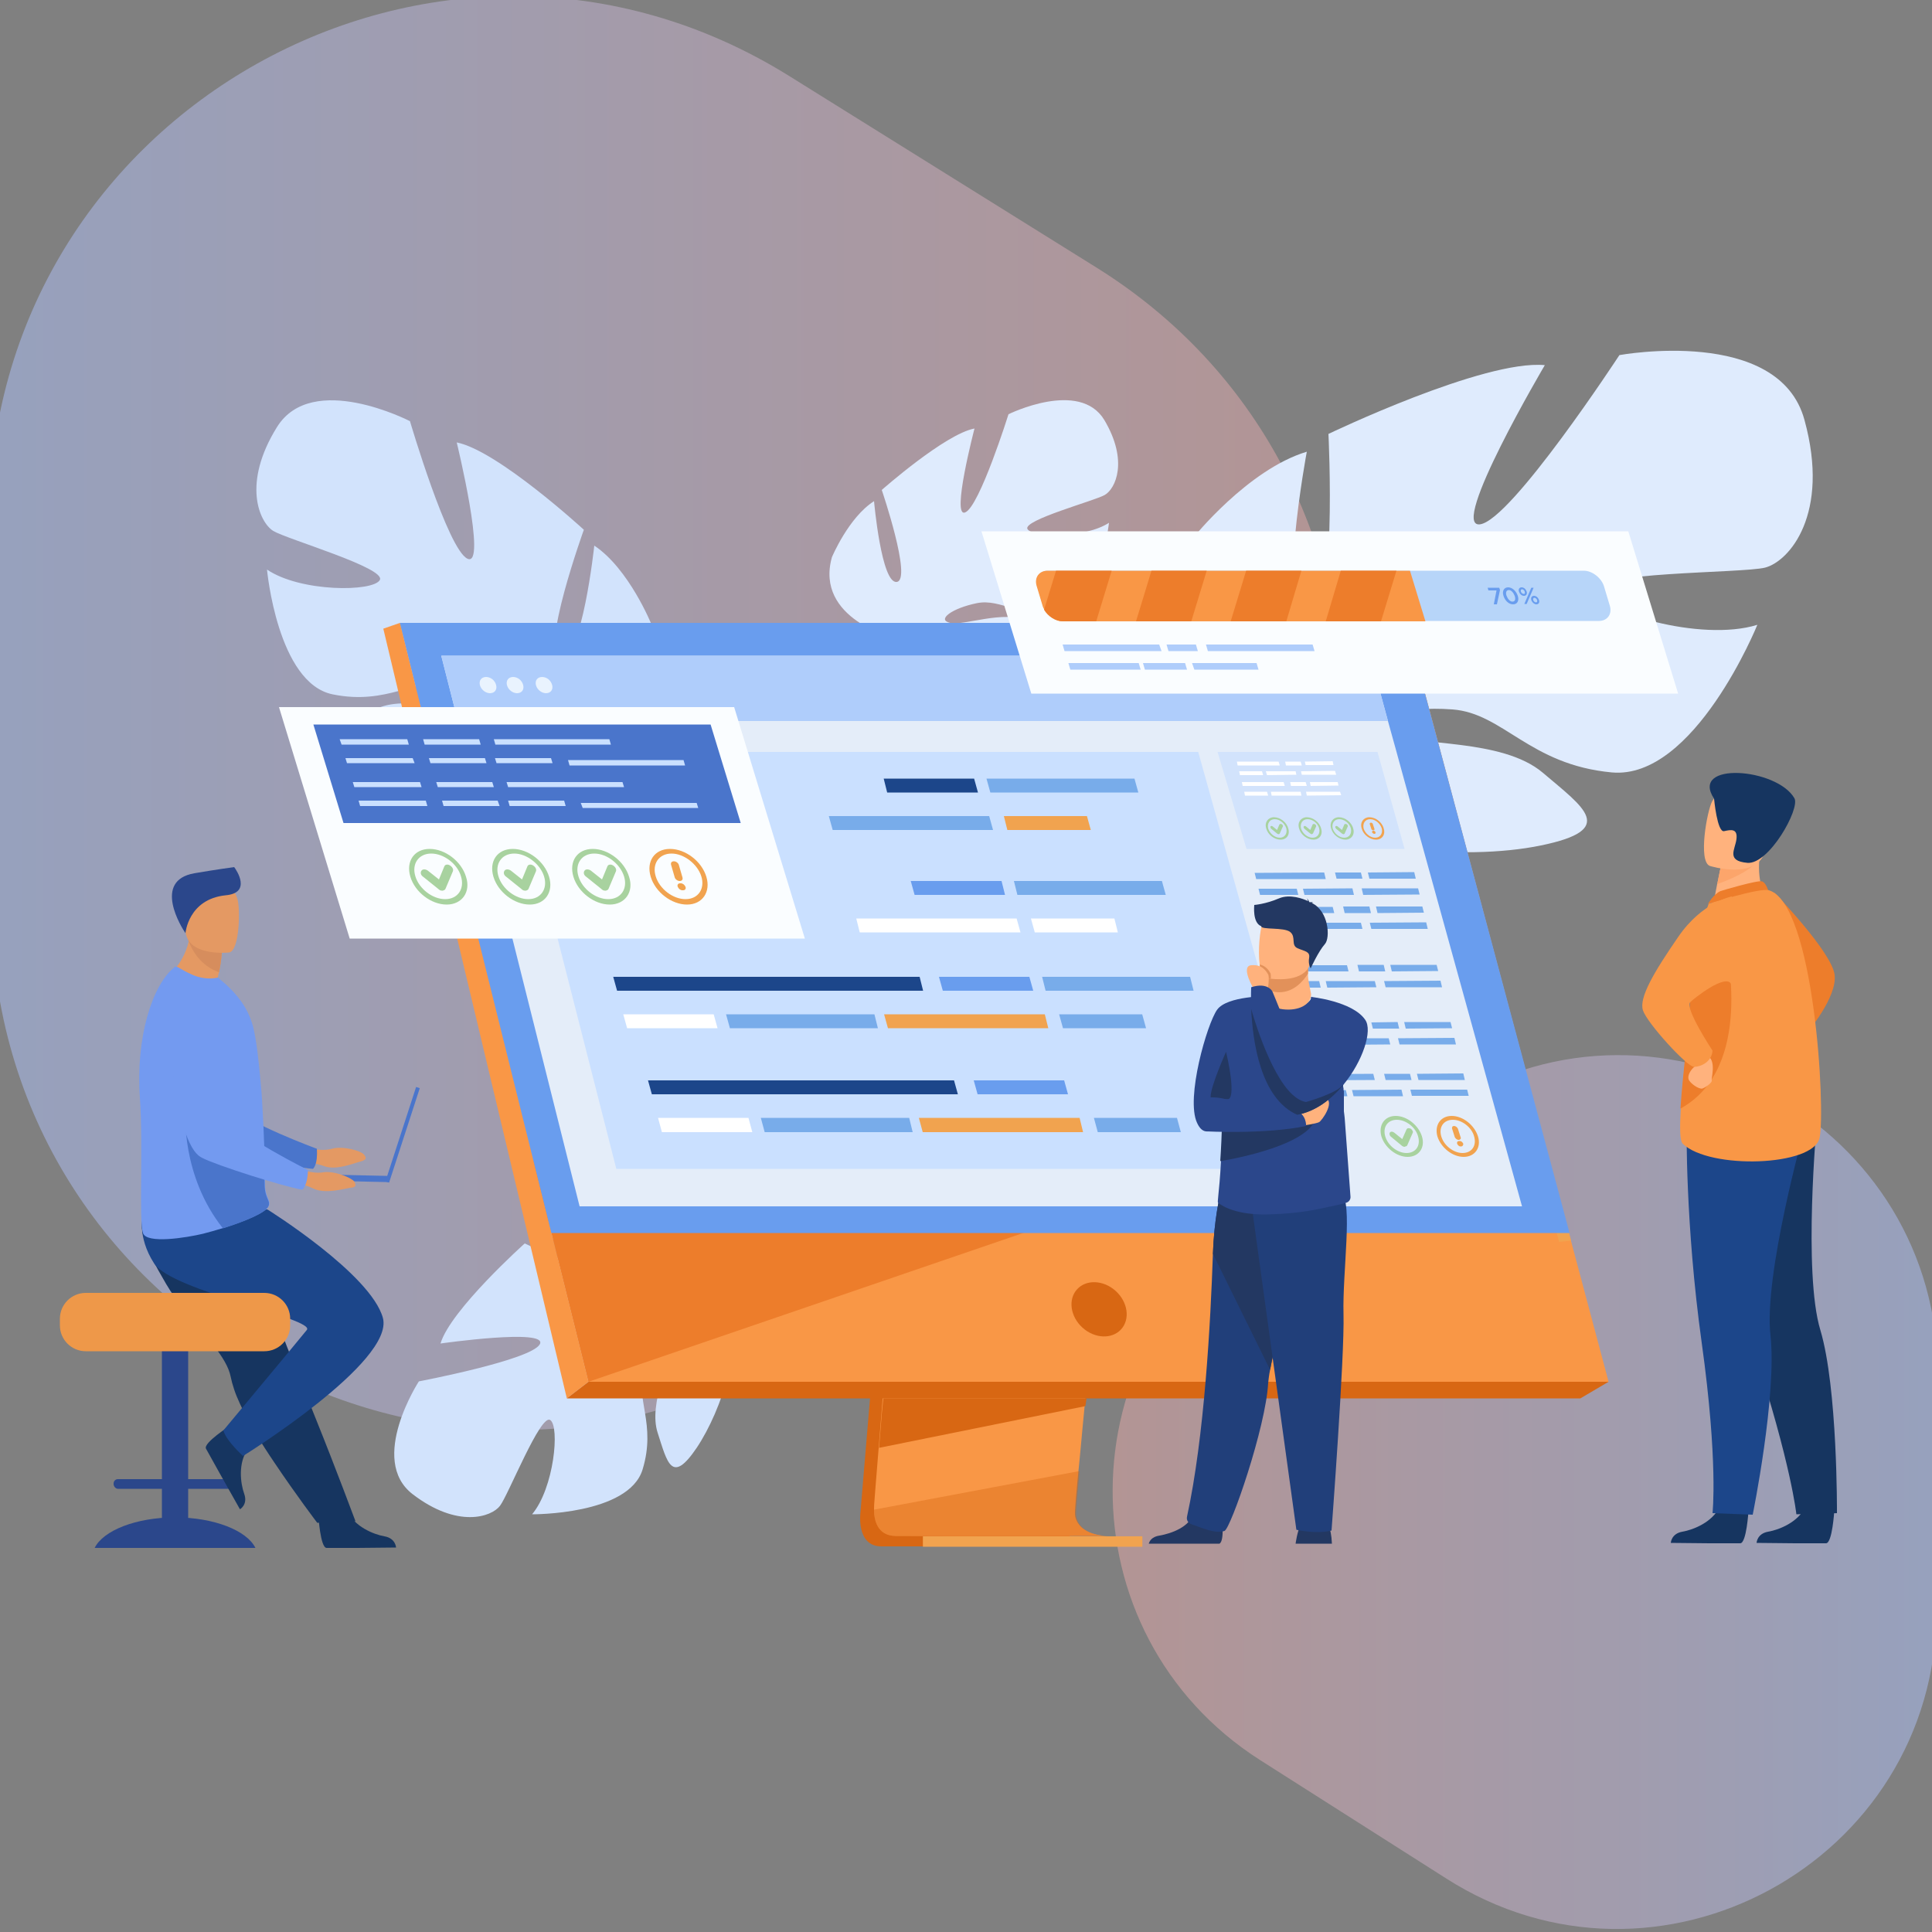 <?xml version="1.0" encoding="utf-8"?>
<!-- Generator: Adobe Illustrator 26.0.1, SVG Export Plug-In . SVG Version: 6.00 Build 0)  -->
<svg version="1.1" id="Layer_1" xmlns="http://www.w3.org/2000/svg" xmlns:xlink="http://www.w3.org/1999/xlink" x="0px" y="0px"
	 viewBox="0 0 500 500" style="enable-background:new 0 0 500 500;" xml:space="preserve">
<rect x="0" y="0" width="500" height="500" fill="#808080" stroke="none"/>
<style type="text/css">
	.st0{display:none;}
	.st1{opacity:0.5;fill:url(#XMLID_00000006706641362242111100000014082855125824532117_);enable-background:new    ;}
	.st2{opacity:0.5;fill:url(#XMLID_00000140708595418779107820000009707890804033884808_);enable-background:new    ;}
	.st3{fill:#D2E3FC;}
	.st4{fill:#DFEBFD;}
	.st5{fill:#95C38B;}
	.st6{fill:#D86713;}
	.st7{fill:#F99746;}
	.st8{fill:#F1A34F;}
	.st9{opacity:0.4;fill:#D86713;}
	.st10{fill:#ED7D2B;}
	.st11{fill:#699DEE;}
	.st12{fill:#E4EDF9;}
	.st13{fill:#AFCDFB;}
	.st14{fill:#E9F3FE;}
	.st15{fill:#CAE0FF;}
	.st16{fill:#1C468A;}
	.st17{fill:#78ACEA;}
	.st18{fill:#FFFFFF;}
	.st19{fill:#A8D29F;}
	.st20{fill:#E49963;}
	.st21{fill:#4A75CB;}
	.st22{fill:#2B478B;}
	.st23{fill:#163560;}
	.st24{fill:#EE9849;}
	.st25{fill:#739AF0;}
	.st26{fill:#D68D5D;}
	.st27{fill:#233862;}
	.st28{fill:#213F7A;}
	.st29{fill:#FFB27D;}
	.st30{fill:#E2915A;}
	.st31{fill:#FAFDFF;}
	.st32{fill:#B7D5F9;}
	.st33{fill:#FCA56B;}
</style>
<g id="BACKGROUND" class="st0">
</g>
<linearGradient id="XMLID_00000129192121534752776900000002677276502978974114_" gradientUnits="userSpaceOnUse" x1="1769.072" y1="1385.452" x2="2119.376" y2="1385.452" gradientTransform="matrix(-1 0 0 -1 2116.575 1570)">
	<stop  offset="0" style="stop-color:#E6A9A8"/>
	<stop  offset="1" style="stop-color:#ADC2FB"/>
</linearGradient>
<path id="XMLID_00000173160896165492940700000008441744475797375676_" style="opacity:0.5;fill:url(#XMLID_00000129192121534752776900000002677276502978974114_);enable-background:new    ;" d="
	M206.2,348.6l78.8-50.3c83.9-53.6,83.2-176.5-1.3-229.1l-79.4-49.5C113.8-36.7-3.3,28.8-2.8,135.4l0.6,99.7
	C-1.6,341.8,116.3,406,206.2,348.6z"/>
<linearGradient id="XMLID_00000129927434662651585350000005822635249646000565_" gradientUnits="userSpaceOnUse" x1="287.905" y1="1183.859" x2="501.458" y2="1183.859" gradientTransform="matrix(1 0 0 -1 0 1570)">
	<stop  offset="0" style="stop-color:#E6A9A8"/>
	<stop  offset="1" style="stop-color:#ADC2FB"/>
</linearGradient>
<path id="XMLID_00000151504480099881255020000009225914738505670027_" style="opacity:0.5;fill:url(#XMLID_00000129927434662651585350000005822635249646000565_);enable-background:new    ;" d="
	M501.2,417l0.3-60.8c0.4-65-71-104.9-126.2-70.5l-48.4,30.1c-51.6,32.1-52,107-0.8,139.7l48.1,30.6C428.9,521.1,500.8,482,501.2,417
	z"/>
<g>
	<path class="st3" d="M139.5,319.8c0,0,24.8,5.2,23.6,9.8c-1.3,4.6-27.3-7.8-27.3-7.8s-19.2,17.2-21.8,25.9c0,0,28-4,25.7,0.2
		c-2.3,4.1-31.3,9.6-31.3,9.6s-13.2,20.3-1.6,29.2c11.6,8.9,20.4,5.9,22.6,3c2.2-2.9,10.5-23.9,13-22.2c2.5,1.7,1,17.6-4.7,24.4
		c0,0,25,0.2,28.6-11.6c3.6-11.8-2-18.3,0.4-25.6c2.4-7.3,6.4-11.6,6.8-7.3c0.4,4.3-5.8,15.7-3.3,23.4c2.5,7.7,3.6,13.5,10.1,3.9
		c6.5-9.7,13.1-29.2,6.5-36.4c-0.3-0.3-0.6-0.6-0.8-0.9c0.6,0.5,0.8,0.9,0.8,0.9c1.9-1.5,8.6-2.2,13.6-2.5c0.8,0,2,0,3.6-0.2h0
		c0.7,0,1.3,0,1.7-0.1c10.9,0.1,26.2,8.8,26.2,8.8l1.5-2c-14.2-11.7-31.1-8.5-31.1-8.5c-12.9,1.3-22-2.8-22-2.8s-3-25.1-22.3-22
		C157.9,309,145.3,312.6,139.5,319.8z"/>
	<path class="st4" d="M467,108.7c-6.6-24.4-47.9-16.8-47.9-16.8s-28,42.8-36.1,43.8c-8.1,1,16.8-41.2,16.8-41.2
		c-15.8-1.5-56,17.8-56,17.8s2.5,49.9-5.6,48.9c-8.1-1,0-44.3,0-44.3c-15.3,4.6-29.5,22.4-29.5,22.4c-17.8,29,20.4,50.4,20.4,50.4
		s0.5,17.3-10.2,37.2c0,0,0,0,0,0s-2.4,3.7-4.9,9.9h4.2c0.3-1.1,0.7-2.2,1.1-3.2c0,0,0,0,0,0c0,0,0,0,0,0c0.3-0.6,0.7-1.6,1.2-2.7
		c0,0,0,0,0,0c0,0,0,0,0,0c1.3-2.5,2.1-4.3,2.7-5.7c0,0,0,0,0,0c3.8-7.8,9.3-18,13-20.1c0,0-0.5-0.6-0.9-1.9
		c0.3,0.6,0.6,1.2,0.9,1.9c7.1,15.3,42.8,17.8,62.6,13.7c19.9-4.1,11.2-9.7,0.5-18.8c-10.7-9.1-33.1-6.7-39.7-10.3
		c-6.6-3.6,3.1-7.1,16.3-6.1c13.2,1,19.9,14.3,41.2,16.3c21.4,2,37.7-38.2,37.7-38.2c-14.8,4.6-41.2-3.6-42.3-8.7s38.2-4.6,44.3-6.1
		C463,145.3,473.7,133.1,467,108.7z"/>
	<path class="st3" d="M71.7,110.5c9.1-14.6,34.4-1.5,34.4-1.5s9.8,33.3,14.9,35.6c5.1,2.3-2.8-30.1-2.8-30.1
		c10.6,2.1,32.9,22.6,32.9,22.6s-11.5,31.9-6,32.9s8.7-28.8,8.7-28.8c9,6,14.8,20.4,14.8,20.4c5.9,22.4-23.2,28.8-23.2,28.8
		s-3.7,11.2-0.7,26.2l0,0c0,0,0.8,2.9,1.2,7.4l-2.7-0.8c0-0.8,0-1.6-0.1-2.3c0,0,0,0,0,0c0,0,0,0,0,0c-0.1-0.5-0.1-1.2-0.3-2
		c0,0,0,0,0,0c0,0,0,0,0,0c-0.3-1.9-0.5-3.2-0.6-4.2c0,0,0,0,0,0c-0.9-5.8-2.5-13.5-4.5-15.7c0,0,0.4-0.3,1-1.1
		c-0.3,0.3-0.6,0.7-1,1.1c-7.6,8.5-31.3,3.2-43.4-3.4c-12.1-6.6-5.4-8.5,3.4-12.3c8.7-3.8,22.8,2.2,27.8,1.1c5-1-0.6-5.2-9.4-7.2
		c-8.8-1.9-15.7,5.4-30,2.5c-14.3-2.9-17-32.3-17-32.3c8.7,5.9,27.5,5.8,29.2,2.7c1.7-3.1-23.9-10.5-27.6-12.7
		C67.1,135.1,62.6,125.1,71.7,110.5z"/>
	<path class="st4" d="M285.8,108.7c-6.4-10.6-24.8-1.5-24.8-1.5s-7.5,23.9-11.2,25.4c-3.7,1.6,2.4-21.7,2.4-21.7
		c-7.6,1.4-24,15.9-24,15.9s7.9,23.2,3.9,23.8c-4,0.6-5.9-20.9-5.9-20.9c-6.6,4.2-10.9,14.5-10.9,14.5c-4.5,16,16.3,21,16.3,21
		s2.6,8.1,0.2,18.9l0,0c0,0-0.6,2-1,5.3l2-0.6c0-0.6,0-1.1,0.1-1.7c0,0,0,0,0,0c0,0,0,0,0,0c0-0.3,0.1-0.8,0.2-1.4c0,0,0,0,0,0
		c0,0,0,0,0,0c0.3-1.3,0.4-2.3,0.5-3c0,0,0,0,0,0c0.8-4.2,2-9.7,3.4-11.2c0,0-0.3-0.2-0.7-0.8c0.2,0.2,0.4,0.5,0.7,0.8
		c5.4,6.2,22.5,2.7,31.3-1.9c8.8-4.6,4-6.1-2.3-8.9c-6.2-2.9-16.5,1.3-20.1,0.5c-3.6-0.8,0.5-3.8,6.9-5.1c6.4-1.3,11.3,4.1,21.6,2.2
		c10.3-1.9,12.6-23,12.6-23c-6.3,4.1-19.9,3.8-21.1,1.6c-1.2-2.3,17.4-7.3,20-8.8C288.7,126.5,292.1,119.3,285.8,108.7z"/>
	<path class="st5" d="M-24.9,389.6c-0.2,0.1-0.5,0.1-0.8,0.2C-25.5,389.7-25.2,389.7-24.9,389.6z"/>
	<g>
		<g>
			<path class="st6" d="M235.2,242.3l-12.5,148.9c0,0-1.3,9,5.4,9c11,0,54.9,0,54.9,0s-8.3-1.9-8.2-6.1c0.1-5,14.6-153.2,14.6-153.2
				L235.2,242.3z"/>
			<path class="st7" d="M286.6,397.5c-2.2,0-44.1,0.1-54.9,0c-4.7-0.1-5.5-4.2-5.5-6.8c0-1.3,0.1-2.2,0.1-2.2l0.3-3.9l0.8-9.9
				l0.7-8.7l0.9-11.2l0.8-9.5l8.9-105.8l54.2-1.4c0,0-6.1,62-10.4,107.2c-0.5,5-0.9,9.9-1.4,14.4c-0.1,1.4-0.3,2.8-0.4,4.2
				c-0.4,4.3-0.8,8.2-1.1,11.7c-0.2,1.8-0.3,3.5-0.5,5.1c-0.6,6.1-0.9,10-0.9,10.7c0,0.4,0,0.8,0.1,1.2
				C279.5,397.3,285.8,397.5,286.6,397.5z"/>
			<polygon class="st7" points="103.5,161.2 134,283.8 138.1,300.5 152.3,357.6 416.3,357.6 363.9,161.2 			"/>
			<polygon class="st7" points="103.5,161.2 99.2,162.7 146.7,361.9 152.3,357.6 			"/>
			<polygon class="st6" points="146.7,361.9 409,361.9 416.3,357.6 152.3,357.6 			"/>
			
				<rect x="238.8" y="397.5" transform="matrix(-1 -1.224647e-16 1.224647e-16 -1 534.444 797.795)" class="st8" width="56.8" height="2.7"/>
			<polygon class="st8" points="403.5,321.4 360.6,163.8 104.1,163.8 103.5,161.2 363.9,161.2 406.6,321.1 			"/>
			<polygon class="st6" points="281.2,361.9 280.9,363.9 227.5,374.7 228.2,366 228.6,361.9 			"/>
			<path class="st9" d="M286.6,397.5c-2.2,0-44.1,0.1-54.9,0c-4.7-0.1-5.5-4.2-5.5-6.8l53.2-10c-0.6,6.1-0.9,10-0.9,10.7
				c0,0.4,0,0.8,0.1,1.2C279.5,397.3,285.8,397.5,286.6,397.5z"/>
			<polygon class="st10" points="268.3,317.9 152.3,357.6 138.1,300.5 			"/>
			<polygon class="st11" points="103.5,161.2 363.9,161.2 406.2,319.1 142.7,319.1 			"/>
		</g>
		<ellipse transform="matrix(0.672 -0.741 0.741 0.672 -157.804 321.707)" class="st6" cx="284.3" cy="339" rx="6.4" ry="7.7"/>
		<polygon class="st12" points="393.9,312.2 150,312.2 122.4,202.2 120.3,193.8 118.5,186.6 114.2,169.7 354.6,169.7 359.2,186.6 
			361.2,193.8 363.5,202.2 		"/>
		<polygon class="st13" points="359.2,186.6 118.5,186.6 114.2,169.7 354.6,169.7 		"/>
		<g>
			<path class="st14" d="M124.2,177.3c-0.3-1.2,0.4-2.1,1.6-2.1c1.2,0,2.3,0.9,2.6,2.1c0.3,1.2-0.4,2.1-1.6,2.1
				C125.7,179.4,124.5,178.5,124.2,177.3z"/>
			<path class="st14" d="M131.2,177.3c-0.3-1.2,0.4-2.1,1.6-2.1c1.2,0,2.3,0.9,2.6,2.1c0.3,1.2-0.4,2.1-1.6,2.1
				C132.7,179.4,131.5,178.5,131.2,177.3z"/>
			<path class="st14" d="M138.7,177.3c-0.3-1.2,0.4-2.1,1.6-2.1c1.2,0,2.3,0.9,2.6,2.1c0.3,1.2-0.4,2.1-1.6,2.1
				C140.2,179.4,139,178.5,138.7,177.3z"/>
		</g>
		<polygon class="st15" points="340.2,302.5 159.5,302.5 132,194.6 310.1,194.6 		"/>
		<polygon class="st3" points="363.5,219.7 322.6,219.7 315.1,194.6 356.5,194.6 		"/>
		<polygon class="st16" points="253.1,205.1 229.6,205.1 228.7,201.5 252.1,201.5 		"/>
		<polygon class="st17" points="294.6,205.1 256.3,205.1 255.3,201.5 293.6,201.5 		"/>
		<polygon class="st17" points="257,214.8 215.5,214.8 214.5,211.2 256,211.2 		"/>
		<polygon class="st8" points="282.3,214.8 260.7,214.8 259.8,211.2 281.3,211.2 		"/>
		<polygon class="st11" points="260.1,231.6 236.7,231.6 235.7,228 259.2,228 		"/>
		<polygon class="st17" points="301.7,231.6 263.3,231.6 262.4,228 300.7,228 		"/>
		<polygon class="st18" points="264.1,241.3 222.5,241.3 221.6,237.7 263.1,237.7 		"/>
		<polygon class="st18" points="289.3,241.3 267.8,241.3 266.8,237.7 288.4,237.7 		"/>
		<polygon class="st16" points="238.9,256.4 159.7,256.4 158.7,252.8 238,252.8 		"/>
		<polygon class="st11" points="267.4,256.4 244,256.4 243,252.8 266.4,252.8 		"/>
		<polygon class="st17" points="308.9,256.4 270.6,256.4 269.7,252.8 308,252.8 		"/>
		<polygon class="st18" points="185.7,266.1 162.3,266.1 161.3,262.5 184.7,262.5 		"/>
		<polygon class="st8" points="271.3,266.1 229.8,266.1 228.8,262.5 270.4,262.5 		"/>
		<polygon class="st17" points="227.2,266.1 188.9,266.1 187.9,262.5 226.3,262.5 		"/>
		<polygon class="st17" points="296.6,266.1 275.1,266.1 274.1,262.5 295.6,262.5 		"/>
		<polygon class="st16" points="247.9,283.2 168.7,283.2 167.7,279.6 246.9,279.6 		"/>
		<polygon class="st11" points="276.4,283.2 253,283.2 252,279.6 275.4,279.6 		"/>
		<polygon class="st18" points="194.7,293 171.3,293 170.3,289.3 193.7,289.3 		"/>
		<polygon class="st8" points="280.3,293 238.8,293 237.8,289.3 279.4,289.3 		"/>
		<polygon class="st17" points="236.2,293 197.9,293 196.9,289.3 235.3,289.3 		"/>
		<polygon class="st17" points="305.6,293 284.1,293 283.1,289.3 304.6,289.3 		"/>
		<g>
			<polygon class="st17" points="343.1,227.5 325.1,227.5 324.7,225.9 342.7,225.8 			"/>
			<polygon class="st17" points="352.6,227.4 345.9,227.4 345.5,225.8 352.2,225.8 			"/>
			<polygon class="st17" points="366.4,227.4 354.4,227.4 354,225.8 366,225.7 			"/>
			<polygon class="st17" points="336,231.6 326.1,231.6 325.7,230 335.6,230 			"/>
			<polygon class="st17" points="350.4,231.6 337.6,231.6 337.2,230 350,229.9 			"/>
			<polygon class="st17" points="367.4,231.5 352.8,231.6 352.4,229.9 367,229.9 			"/>
		</g>
		<g>
			<polygon class="st17" points="345.3,236.3 327.3,236.3 326.9,234.7 344.9,234.7 			"/>
			<polygon class="st17" points="354.8,236.3 348,236.3 347.6,234.6 354.4,234.6 			"/>
			<polygon class="st17" points="368.5,236.2 356.5,236.3 356.1,234.6 368.1,234.6 			"/>
			<polygon class="st17" points="338.2,240.5 328.3,240.5 327.9,238.8 337.8,238.8 			"/>
			<polygon class="st17" points="352.6,240.4 339.8,240.4 339.4,238.8 352.2,238.8 			"/>
			<polygon class="st17" points="369.5,240.4 354.9,240.4 354.5,238.8 369.1,238.7 			"/>
		</g>
		<g>
			<polygon class="st18" points="331.2,198.1 320.3,198.1 320.1,197.1 330.9,197.1 			"/>
			<polygon class="st18" points="336.9,198.1 332.8,198.1 332.6,197.1 336.6,197.1 			"/>
			<polygon class="st18" points="345.1,198 337.9,198 337.7,197.1 344.9,197 			"/>
			<polygon class="st18" points="326.9,200.6 320.9,200.6 320.7,199.6 326.6,199.6 			"/>
			<polygon class="st18" points="335.5,200.5 327.9,200.6 327.6,199.6 335.3,199.6 			"/>
			<polygon class="st18" points="345.8,200.5 336.9,200.5 336.7,199.6 345.5,199.5 			"/>
		</g>
		<g>
			<polygon class="st18" points="332.5,203.4 321.6,203.4 321.4,202.4 332.2,202.4 			"/>
			<polygon class="st18" points="338.2,203.4 334.1,203.4 333.9,202.4 337.9,202.4 			"/>
			<polygon class="st18" points="346.4,203.3 339.2,203.4 339,202.4 346.2,202.4 			"/>
			<polygon class="st18" points="328.2,205.9 322.2,205.9 322,204.9 327.9,204.9 			"/>
			<polygon class="st18" points="336.8,205.9 329.1,205.9 328.9,204.9 336.6,204.9 			"/>
			<polygon class="st18" points="347.1,205.8 338.2,205.9 338,204.9 346.8,204.9 			"/>
		</g>
		<g>
			<polygon class="st17" points="349,251.4 330.9,251.4 330.5,249.8 348.6,249.8 			"/>
			<polygon class="st17" points="358.5,251.4 351.7,251.4 351.3,249.7 358.1,249.7 			"/>
			<polygon class="st17" points="372.2,251.3 360.2,251.4 359.8,249.7 371.8,249.7 			"/>
			<polygon class="st17" points="341.8,255.6 332,255.6 331.6,253.9 341.4,253.9 			"/>
			<polygon class="st17" points="356.2,255.5 343.5,255.6 343.1,253.9 355.8,253.9 			"/>
			<polygon class="st17" points="373.2,255.5 358.6,255.5 358.2,253.9 372.8,253.8 			"/>
		</g>
		<g>
			<polygon class="st17" points="352.6,266.2 334.6,266.3 334.2,264.6 352.2,264.6 			"/>
			<polygon class="st17" points="362.1,266.2 355.3,266.2 354.9,264.6 361.7,264.5 			"/>
			<polygon class="st17" points="375.8,266.1 363.8,266.2 363.4,264.5 375.4,264.5 			"/>
			<polygon class="st17" points="345.4,270.4 335.6,270.4 335.2,268.8 345,268.7 			"/>
			<polygon class="st17" points="359.8,270.3 347.1,270.4 346.7,268.7 359.4,268.7 			"/>
			<polygon class="st17" points="376.8,270.3 362.2,270.3 361.8,268.7 376.4,268.6 			"/>
		</g>
		<g>
			<polygon class="st17" points="355.8,279.5 337.8,279.6 337.4,278 355.4,277.9 			"/>
			<polygon class="st17" points="365.3,279.5 358.6,279.5 358.2,277.9 364.9,277.9 			"/>
			<polygon class="st17" points="379.1,279.5 367.1,279.5 366.7,277.9 378.7,277.8 			"/>
			<polygon class="st17" points="348.7,283.7 338.8,283.7 338.4,282.1 348.3,282.1 			"/>
			<polygon class="st17" points="363.1,283.7 350.3,283.7 349.9,282.1 362.7,282 			"/>
			<polygon class="st17" points="380.1,283.6 365.4,283.6 365,282 379.7,282 			"/>
		</g>
		<g>
			<g>
				<g>
					<path class="st19" d="M364.3,299.4c-2.9,0-5.9-2.4-6.8-5.3c-0.8-2.9,0.8-5.3,3.7-5.3c2.9,0,5.9,2.4,6.8,5.3
						C368.9,297,367.2,299.4,364.3,299.4z M361.5,289.8c-2.4,0-3.7,1.9-3,4.3c0.7,2.4,3.2,4.3,5.5,4.3c2.4,0,3.7-1.9,3-4.3
						C366.4,291.8,363.9,289.8,361.5,289.8z"/>
				</g>
				<g>
					<path class="st19" d="M363.5,296.8c-0.2,0-0.4-0.1-0.6-0.2l-2.9-2.4c-0.4-0.3-0.5-0.8-0.3-1.1c0.2-0.3,0.7-0.3,1.1,0l2.1,1.7
						l1.1-2.5c0.2-0.4,0.6-0.4,1.1-0.2c0.4,0.3,0.7,0.8,0.5,1.1l-1.4,3.2c-0.1,0.2-0.3,0.3-0.5,0.3
						C363.5,296.8,363.5,296.8,363.5,296.8z"/>
				</g>
			</g>
			<g>
				<g>
					<path class="st8" d="M378.8,299.4c-2.9,0-5.9-2.4-6.8-5.3c-0.8-2.9,0.8-5.3,3.7-5.3c2.9,0,5.9,2.4,6.8,5.3
						C383.4,297,381.7,299.4,378.8,299.4z M376,289.8c-2.4,0-3.7,1.9-3,4.3c0.7,2.4,3.2,4.3,5.5,4.3c2.4,0,3.7-1.9,3-4.3
						C380.9,291.8,378.4,289.8,376,289.8z"/>
				</g>
				<g>
					<path class="st8" d="M377.5,295L377.5,295c-0.4,0-0.8-0.3-1-0.7l-0.7-2.2c-0.1-0.4,0.1-0.7,0.5-0.7l0,0c0.4,0,0.8,0.3,1,0.7
						l0.7,2.2C378.2,294.6,377.9,295,377.5,295z"/>
					<path class="st8" d="M378.1,296.7H378c-0.4,0-0.7-0.3-0.9-0.7l0,0c-0.1-0.4,0.1-0.7,0.5-0.7h0.2c0.4,0,0.7,0.3,0.9,0.7l0,0
						C378.7,296.4,378.5,296.7,378.1,296.7z"/>
				</g>
			</g>
		</g>
		<g>
			<g>
				<g>
					<path class="st19" d="M348.2,217.3c-1.6,0-3.3-1.3-3.7-2.9c-0.5-1.6,0.5-2.9,2-2.9c1.6,0,3.3,1.3,3.7,2.9
						C350.7,216,349.7,217.3,348.2,217.3z M346.6,212c-1.3,0-2,1.1-1.7,2.4c0.4,1.3,1.7,2.4,3,2.4c1.3,0,2-1.1,1.7-2.4
						C349.3,213.1,347.9,212,346.6,212z"/>
				</g>
				<g>
					<path class="st19" d="M347.7,215.9c-0.1,0-0.2-0.1-0.3-0.1l-1.6-1.3c-0.2-0.2-0.3-0.5-0.2-0.6c0.1-0.2,0.4-0.2,0.6,0l1.1,0.9
						l0.6-1.4c0.1-0.2,0.3-0.2,0.6-0.1c0.2,0.1,0.4,0.4,0.3,0.6l-0.8,1.8C348,215.8,347.9,215.8,347.7,215.9
						C347.7,215.9,347.7,215.9,347.7,215.9z"/>
				</g>
			</g>
			<g>
				<g>
					<path class="st19" d="M339.9,217.3c-1.6,0-3.3-1.3-3.7-2.9c-0.5-1.6,0.5-2.9,2-2.9c1.6,0,3.3,1.3,3.7,2.9
						C342.4,216,341.5,217.3,339.9,217.3z M338.4,212c-1.3,0-2,1.1-1.7,2.4c0.4,1.3,1.7,2.4,3,2.4c1.3,0,2-1.1,1.7-2.4
						C341.1,213.1,339.7,212,338.4,212z"/>
				</g>
				<g>
					<path class="st19" d="M339.5,215.9c-0.1,0-0.2-0.1-0.3-0.1l-1.6-1.3c-0.2-0.2-0.3-0.5-0.2-0.6c0.1-0.2,0.4-0.2,0.6,0l1.1,0.9
						l0.6-1.4c0.1-0.2,0.3-0.2,0.6-0.1c0.2,0.1,0.4,0.4,0.3,0.6l-0.8,1.8C339.7,215.8,339.6,215.8,339.5,215.9
						C339.5,215.9,339.5,215.9,339.5,215.9z"/>
				</g>
			</g>
			<g>
				<g>
					<path class="st19" d="M331.4,217.3c-1.6,0-3.3-1.3-3.7-2.9c-0.5-1.6,0.5-2.9,2-2.9c1.6,0,3.3,1.3,3.7,2.9
						C333.9,216,333,217.3,331.4,217.3z M329.9,212c-1.3,0-2,1.1-1.7,2.4c0.4,1.3,1.7,2.4,3,2.4c1.3,0,2-1.1,1.7-2.4
						C332.5,213.1,331.2,212,329.9,212z"/>
				</g>
				<g>
					<path class="st19" d="M330.9,215.9c-0.1,0-0.2-0.1-0.3-0.1l-1.6-1.3c-0.2-0.2-0.3-0.5-0.2-0.6c0.1-0.2,0.4-0.2,0.6,0l1.1,0.9
						l0.6-1.4c0.1-0.2,0.3-0.2,0.6-0.1c0.2,0.1,0.4,0.4,0.3,0.6l-0.8,1.8C331.2,215.8,331.1,215.8,330.9,215.9
						C331,215.9,330.9,215.9,330.9,215.9z"/>
				</g>
			</g>
			<g>
				<g>
					<path class="st8" d="M356.1,217.3c-1.6,0-3.3-1.3-3.7-2.9c-0.5-1.6,0.5-2.9,2-2.9c1.6,0,3.3,1.3,3.7,2.9
						C358.6,216,357.7,217.3,356.1,217.3z M354.6,212c-1.3,0-2,1.1-1.7,2.4c0.4,1.3,1.7,2.4,3,2.4c1.3,0,2-1.1,1.7-2.4
						C357.2,213.1,355.9,212,354.6,212z"/>
				</g>
				<g>
					<path class="st8" d="M355.4,214.9L355.4,214.9c-0.2,0-0.5-0.2-0.5-0.4l-0.4-1.2c-0.1-0.2,0.1-0.4,0.3-0.4l0,0
						c0.2,0,0.5,0.2,0.5,0.4l0.4,1.2C355.8,214.7,355.6,214.9,355.4,214.9z"/>
					<path class="st8" d="M355.7,215.8L355.7,215.8c-0.3,0-0.5-0.2-0.6-0.4l0,0c-0.1-0.2,0.1-0.4,0.3-0.4h0.1c0.2,0,0.4,0.2,0.5,0.4
						l0,0C356,215.7,355.9,215.8,355.7,215.8z"/>
				</g>
			</g>
		</g>
	</g>
	<g>
		<g>
			<path class="st20" d="M78.8,297c0,0,4.3,1.1,7.1,0.3c2.8-0.8,7.5,0.5,8.3,1.5c0.8,1,0.5,1.4-0.9,1.8c-1.4,0.3-6.2,2.4-9.4,1.2
				c-3.2-1.2-7.3-1.2-7.3-1.2L78.8,297z"/>
			<path class="st21" d="M41.3,259.3c0,0,4.9,34.6,12.9,37.8c4,1.5,21.6,5,26.8,5.4c0,0,1.3-1,1-5.2c0,0-18.4-6.8-21.1-10.5
				c-3.9-5.5,2.4-22.4-2.5-27.5C53.6,254,45.4,251.8,41.3,259.3z"/>
		</g>
		<path class="st22" d="M44.9,396.7h0.8c1.6,0,3-1.3,3-3v-53c0-1.6-1.3-3-3-3h-0.8c-1.6,0-3,1.3-3,3v53
			C42,395.3,43.3,396.7,44.9,396.7z"/>
		<path class="st22" d="M24.5,400.6c2.2-4.5,10.7-7.9,20.8-7.9s18.6,3.4,20.8,7.9H24.5z"/>
		<path class="st22" d="M30.5,385.3h29.6c0.6,0,1.1-0.5,1.1-1.1v-0.3c0-0.6-0.5-1.1-1.1-1.1H30.5c-0.6,0-1.1,0.5-1.1,1.1v0.3
			C29.5,384.8,30,385.3,30.5,385.3z"/>
		<path class="st23" d="M43,332.3c1.4,2.4,3.1,4.7,4.8,6.8c5.2,6.6,10.9,12.1,11.9,17.2c0.2,1,0.5,2.1,0.9,3.3
			c0.4,1.2,0.9,2.4,1.5,3.7c2.2,4.8,5.5,10.2,8.9,15.2c5.7,8.5,11.1,15.6,11.1,15.6l9.9-0.4c-0.4-1-4.7-12.7-10.5-27.1
			c-2.3-5.8-4.8-12-7.2-18c-0.3-0.8-0.6-1.6-1-2.4c-0.7-1.8-1.5-3.6-2.2-5.4c-5.4-13.5-9.7-24.2-9.7-24.2s-21.7-8.2-23.9-2.9
			C35.6,318.1,37.2,322.4,43,332.3z"/>
		<path class="st23" d="M82.4,392.3c0,0,0.5,8.2,2.1,8.3c0.2,0,8,0,8,0l10-0.1c0,0-0.1-2.4-3-2.9c-2.9-0.5-7.8-2.6-9.5-6.4
			C88.1,387.2,82.4,392.3,82.4,392.3z"/>
		<path class="st23" d="M59.5,369c0,0-6.9,4.4-6.2,5.9c0.1,0.2,3.9,7,3.9,7l4.9,8.7c0,0,2.1-1.2,1.1-4c-1-2.8-1.6-8,0.9-11.5
			C66.8,371.5,59.5,369,59.5,369z"/>
		<path class="st16" d="M69.2,313c0,0,26.8,16.7,29.9,28.1c3,11.4-36.2,35.7-36.2,35.7s-4.3-3.8-5.1-6.6c0,0,17.7-21.2,21.6-26
			c2.4-2.9-34.9-10.1-39.5-17.2c-4.6-7.1-2.9-13-2.9-13L69.2,313z"/>
		<path class="st24" d="M22.2,349.7h46.2c3.7,0,6.7-3,6.7-6.7v-1.7c0-3.7-3-6.7-6.7-6.7H22.2c-3.7,0-6.7,3-6.7,6.7v1.7
			C15.5,346.7,18.5,349.7,22.2,349.7z"/>
		<path class="st20" d="M56.3,253.4c2.7,1.7,4.1,3.8,4.1,3.8c-6.5,1.7-17.3-4.4-17.3-4.4s4.2-2.8,5.7-9c0.1-0.3,0.2-0.6,0.2-1
			c0.2-1,0.3-2.2,0.4-3.4l3,2.7l5,4.5c0,0-0.1,1.9-0.7,5C56.5,252.1,56.4,252.7,56.3,253.4z"/>
		<path class="st25" d="M36.2,284.1c0.9,12.6-0.3,31.6,0.8,35c0.9,2.9,11.3,1.2,15.5,0.2c1.5-0.4,3.4-0.9,5.3-1.5
			c5.4-1.7,11.2-4,11.8-5.8c0-0.1,0-0.1,0.1-0.2c0.1-0.3,0-0.5,0-0.7c-0.2-0.9-1-1.9-1.1-4.1c-0.1-2.5-0.1-5.4-0.2-8.6
			c0-0.4,0-0.7,0-1.1l0-0.1c0-0.1,0-0.1,0-0.2c-0.1-3.5-0.3-7.2-0.5-10.8c-0.1-2.3-0.3-4.6-0.5-6.7c-0.5-5.6-1.1-10.6-1.9-13.8
			c-1.4-5.2-4.4-8.5-7.1-11l-2-1.7c-2.2,0.5-4.8,0.2-7.2-1c-2.6-1.2-3.4-2.1-3.9-1.8C39.3,254.8,35.1,268.8,36.2,284.1z"/>
		<path class="st21" d="M57.7,317.9c5.4-1.7,11.2-4,11.8-5.8c0-0.1,0-0.1,0.1-0.2c0-0.2,0-0.5,0-0.7c-0.2-0.9-1-1.9-1.1-4.1
			c-0.1-2.5-0.1-5.4-0.2-8.6c0-0.4,0-0.7,0-1.1l0-0.1c0-0.1,0-0.1,0-0.2L48,287.8C48,287.8,46.8,304.2,57.7,317.9z"/>
		<path class="st26" d="M57.4,246.6c0,0-0.1,1.9-0.7,5c-4.9-1.6-7.1-6-7.8-7.8c-0.2-0.5-0.3-0.9-0.3-0.9s0.2,0,0.5-0.1
			c0.7-0.1,2-0.4,3.3-0.7L57.4,246.6z"/>
		<path class="st20" d="M59.3,246.5c0,0-10.7,1.2-11.3-5.5c-0.6-6.7-2.5-11,4.3-12c6.8-1.1,8.4,1.4,9.1,3.5
			C62.2,234.7,62.1,246,59.3,246.5z"/>
		<path class="st22" d="M48,241.5c0,0,0.7-8.8,10.4-9.8c6.7-0.6,2.9-6.4,2.2-7.3c0,0-5.1,0.7-10.3,1.6C39.4,227.9,47,240.1,48,241.5
			z"/>
		<g>
			
				<rect x="103.7" y="280.7" transform="matrix(-0.951 -0.309 0.309 -0.951 112.579 605.046)" class="st21" width="1" height="25.7"/>
			
				<rect x="73.7" y="304.1" transform="matrix(-1 -2.135024e-02 2.135024e-02 -1 167.852 611.603)" class="st21" width="27" height="1.6"/>
		</g>
		<g>
			<path class="st20" d="M76.6,302.3c0,0,4.2,1.6,7,1.1s7.4,1.4,8.1,2.4c0.6,1.1,0.3,1.5-1.1,1.6c-1.4,0.2-6.4,1.7-9.5,0.2
				c-3-1.5-7.1-2-7.1-2L76.6,302.3z"/>
			<path class="st25" d="M43.5,260.7c0,0,1,35,8.7,38.9c3.8,2,20.9,7.4,26,8.3c0,0,1.4-0.9,1.5-5.1c0,0-17.6-8.8-19.8-12.7
				c-3.3-5.9,4.9-22,0.6-27.6C56.3,256.8,48.3,253.7,43.5,260.7z"/>
		</g>
	</g>
	<g>
		<path class="st27" d="M335.3,399.5c0,0,0.4-3.1,1.3-4.9c0.9-1.8,6.7-0.7,6.7-0.7s1.2,1,1.4,5.6L335.3,399.5z"/>
		<path class="st27" d="M315.6,399.5c1.4-0.8,0.6-7,0.6-7s-6.3-5.1-7.2-1.2c-0.9,3.9-6,5.6-8.9,6.1c-2,0.3-2.6,1.4-2.8,2.1H315.6z"
			/>
		<path class="st28" d="M328.7,354.5c-0.3,1.4-0.4,2.6-0.5,3.4c-0.6,11.5-9.7,37.7-11.3,38.3c-2.5,0.9-6.5-1.1-8.5-1.7
			c-0.9-0.3-1.4-1.1-1.2-2c4.5-20.6,6.1-50.4,6.7-68c0.3-8.9,1.8-15,1.8-15s22.1-5.9,22.3,1.6C338.1,317.7,330.7,343.6,328.7,354.5z
			"/>
		<path class="st27" d="M328.7,354.5l-14.8-30c0.3-8.9,1.8-15,1.8-15s22.1-5.9,22.3,1.6C338.1,317.7,330.7,343.6,328.7,354.5z"/>
		<path class="st28" d="M323.8,311.1l11.7,84.8c0,0,5.1,1.2,9.1,0.2c0,0,3.4-45.1,3.1-56c-0.3-10.9,2.5-29.2-0.6-31.2
			C344.1,306.9,323.8,311.1,323.8,311.1z"/>
		<path class="st22" d="M348,289.3l1.5,20.3c0.1,0.8-0.4,1.5-1.2,1.7c-1.6,0.5-3.5,0.8-7.1,1.6c-3.4,0.7-8,1.3-13.6,1.4
			c-9,0.1-12.3-3-12.3-3c-0.4,0,0.2-1.9,0.7-10.8c0.2-3,0.4-6.8,0.5-11.7c0.1-4.4,0.2-9.5,0.2-15.7c0-7.4,11.4-15.3,11.6-15.3l0,0
			c0,1.1,1.7,3,4.3,3.2c3.1,0.2,6.8-1.3,6.8-3.1c0,0,5.5,8.9,7.5,18.3c0.3,1.2,0.4,2.5,0.6,3.8c0,0,0,0,0,0.1c0,0.2,0.1,0.5,0.1,0.7
			c0,0,0,0.1,0,0.1c0,0.2,0,0.5,0.1,0.7c0,0.1,0,0.1,0,0.2c0,0.2,0,0.4,0.1,0.6c0,0,0,0,0,0.1c0,0.2,0,0.3,0,0.5c0,0.1,0,0.2,0,0.3
			c0,0.2,0,0.4,0,0.6c0,0.1,0,0.2,0,0.3c0,0.2,0,0.4,0,0.5c0,0.1,0,0.2,0,0.2c0,0.3,0,0.5,0,0.8c0,0,0,0,0,0.1c0,0.3,0,0.5,0,0.8
			c0,0.1,0,0.1,0,0.2c0,0.2,0,0.5,0,0.7c0,0,0,0.1,0,0.1C347.9,288.1,347.9,288.7,348,289.3C348,289.3,348,289.4,348,289.3
			L348,289.3z"/>
		<path class="st22" d="M328.2,257.8c0,0-10.6-0.1-13.2,3.5c-2.6,3.6-8.2,22.9-5.2,29.3c2.9,6.4,8.4-2.7,11.4-6.6
			C324.2,280.1,328.2,257.8,328.2,257.8z"/>
		<path class="st29" d="M328.1,256.2l0,1.1c0,0-0.3,3.4,3.9,3.9c4.2,0.5,7.4-1.3,7.3-4c-0.4-2.1-0.8-3.5-0.8-5.2
			c0-0.6,0-1.3,0.2-2.1l-8.2-0.2l-2.4,0.4L328.1,256.2z"/>
		<path class="st30" d="M328,250.2l0,5.9c0.9,0.4,1.9,0.7,3,0.7c3.8,0,6.2-2.8,7.5-4.8c0-0.6,0-1.3,0.2-2.1l-8.2-0.2L328,250.2z"/>
		<path class="st29" d="M339.3,248.7c-1,5.1-7.6,4.9-10.4,4.6c-0.8-0.1-1.3-0.2-1.3-0.2c-0.9-0.2-1.4-1.7-1.6-3.5
			c-0.5-3.7,0.1-9.1,0.7-10.5c0.9-2.1,2.7-4.3,9.4-2.7C342.7,238,340.5,242.1,339.3,248.7z"/>
		<path class="st27" d="M317.3,272.2c0,0-4.1,9.1-4,11.8c0,0,2-0.1,4,0.5C320.5,285.4,317.3,272.2,317.3,272.2z"/>
		<path class="st27" d="M324.6,234.2c0,0,2.9-0.2,6.4-1.7c2.8-1.2,6.3,0.1,7.5,0.7c0-0.2-0.1-0.4-0.3-0.7c0,0,0.5,0.4,0.6,0.9
			c0.1,0,0.1,0.1,0.1,0.1c0,0,0.6-0.1,1,0.1c0,0-0.3,0-0.4,0.1c0,0,0,0,0,0c4.4,2.1,4.8,9,3.4,10.6c-1.7,1.9-3.7,6.3-3.7,6.3
			s-0.7-1-0.4-2.7c0.3-1.7-1.2-1.7-3-2.5c-1.8-0.8-0.3-2.9-1.9-4.2c-1.6-1.3-7.5-0.5-7.5-1.5C324.1,238.8,324.6,234.4,324.6,234.2z"
			/>
		<path class="st27" d="M340.6,289.2c-1.7,7-20.5,10.6-24.8,11.3c0.2-3,0.4-6.8,0.5-11.7L340.6,289.2z"/>
		<path class="st29" d="M336.5,291.4c0.2,0,4.2-0.6,4.9-1c0.7-0.4,4-5,1.8-6.2c-2.1-1.2-7.9,3.6-7.9,3.6L336.5,291.4z"/>
		<path class="st22" d="M312.2,292.8c0,0,15.4,0.8,25.8-1.4c0,0,0.3-3-3-4.3c0,0-16.1-3.4-20-2.5
			C311.1,285.6,312.2,292.8,312.2,292.8z"/>
		<path class="st22" d="M347.7,280.7c-3.2,3.9-7.4,7-12,7.8l0,0c0-0.1-1.4-2.1-1.1-5.2c0.1-1.4,0.6-3,1.7-4.7
			c0.3-0.5,0.6-1.1,0.9-1.8c2.5-6.4,2.1-18.8,2.1-18.8s10.7,1.1,14,5.9C355.3,266.7,352.7,274.6,347.7,280.7z"/>
		<path class="st30" d="M328.9,253.3c-0.8-0.1-1.3-0.2-1.3-0.2c-0.9-0.2-1.4-1.7-1.6-3.5c1.7,0.4,2.5,1.7,2.8,2.3
			C328.9,252.1,328.9,252.7,328.9,253.3z"/>
		<path class="st29" d="M324.6,256.2c0,0-3.7-6.1-0.8-6.4c2.9-0.3,4,1.7,4.4,2.4c0.4,0.7-0.1,3.9-0.1,3.9L324.6,256.2z"/>
		<path class="st22" d="M338.7,283.1c-0.1,0.8-0.3,1.5-0.6,2.1c-0.9,2-2.4,3.2-2.4,3.2l0,0c-9.6-4.3-11.5-19.2-11.9-27.4
			c-0.1-3.3,0-5.5,0-5.5c4.3-1.4,5.5,1.1,5.5,1.1s5.1,12.2,7.8,20.1C338.1,279.8,338.8,282.2,338.7,283.1z"/>
		<path class="st27" d="M347.7,280.7c-3.2,3.9-7.4,7-12,7.8l0,0c-9.6-4.3-11.5-19.2-11.9-27.4c0,0,4.5,16.5,10.7,22.2
			c1.1,1,2.3,1.7,3.5,1.9c0,0,7.8-2.2,9.4-4.3C347.6,280.8,347.6,280.7,347.7,280.7z"/>
	</g>
	<g>
		<polygon class="st31" points="434.3,179.5 266.9,179.5 254,137.5 421.4,137.5 		"/>
		<g>
			<path class="st32" d="M415.1,151.7l1.5,5c0.7,2.2-0.6,4-2.8,4H275.1c-2.2,0-4.6-1.8-5.2-4l-1.5-5c-0.7-2.2,0.6-4,2.8-4h138.7
				C412,147.7,414.4,149.5,415.1,151.7z"/>
			<g>
				<path class="st11" d="M387.3,152.8h-2.1l-0.2-0.7h3l0.2,0.6l-0.8,3.7h-0.8L387.3,152.8z"/>
				<path class="st11" d="M389.1,154.2c-0.4-1.2,0.1-2.2,1.2-2.2c1.1,0,2.1,1,2.5,2.2c0.4,1.2-0.1,2.2-1.2,2.2
					S389.5,155.5,389.1,154.2z M392,154.2c-0.3-0.8-0.9-1.5-1.5-1.5c-0.7,0-0.9,0.7-0.6,1.5c0.3,0.8,0.9,1.5,1.5,1.5
					C392.1,155.7,392.3,155.1,392,154.2z"/>
				<path class="st11" d="M393.1,153.1c-0.2-0.6,0.1-1.1,0.7-1.1c0.6,0,1.1,0.5,1.3,1.1c0.2,0.6-0.1,1.1-0.7,1.1
					C393.8,154.2,393.3,153.7,393.1,153.1z M396.3,152.1h0.6l-1.8,4.2h-0.6L396.3,152.1z M394.6,153.1c-0.1-0.3-0.4-0.6-0.7-0.6
					c-0.3,0-0.4,0.3-0.3,0.6c0.1,0.3,0.4,0.6,0.7,0.6C394.6,153.8,394.7,153.5,394.6,153.1z M396.3,155.3c-0.2-0.6,0.1-1.1,0.7-1.1
					c0.6,0,1.1,0.5,1.3,1.1c0.2,0.6-0.1,1.1-0.7,1.1C397.1,156.4,396.5,155.9,396.3,155.3z M397.8,155.3c-0.1-0.3-0.4-0.6-0.7-0.6
					c-0.3,0-0.4,0.3-0.3,0.6c0.1,0.3,0.4,0.6,0.7,0.6C397.8,155.9,397.9,155.7,397.8,155.3z"/>
			</g>
			<g>
				<path class="st7" d="M364.9,147.7l4,13.1h-93.8c-1.8,0-3.8-1.3-4.8-3c-0.2-0.3-0.4-0.7-0.5-1.1l-1.5-5c-0.7-2.2,0.6-4,2.8-4
					H364.9z"/>
				<path class="st10" d="M287.7,147.7l-4,13.1h-8.7c-1.8,0-3.8-1.3-4.8-3l3.1-10.1H287.7z"/>
				<polygon class="st10" points="312.3,147.7 308.3,160.8 294,160.8 298,147.7 				"/>
				<polygon class="st10" points="336.8,147.7 332.9,160.8 318.5,160.8 322.5,147.7 				"/>
				<polygon class="st10" points="361.4,147.7 357.4,160.8 343.1,160.8 347,147.7 				"/>
			</g>
		</g>
		<g>
			<polygon class="st13" points="300.6,168.5 275.5,168.5 275,166.8 300,166.8 			"/>
			<polygon class="st13" points="295.2,173.3 277,173.3 276.5,171.6 294.7,171.6 			"/>
			<polygon class="st13" points="307.2,173.3 296.3,173.3 295.8,171.6 306.7,171.6 			"/>
			<polygon class="st13" points="325.7,173.3 309.1,173.3 308.5,171.6 325.2,171.6 			"/>
			<polygon class="st13" points="310,168.5 302.4,168.5 301.9,166.8 309.5,166.8 			"/>
			<polygon class="st13" points="340.2,168.5 312.6,168.5 312.1,166.8 339.7,166.8 			"/>
		</g>
	</g>
	<g>
		<polygon class="st31" points="208.3,242.9 90.5,242.9 72.2,183 190,183 		"/>
		<polygon class="st21" points="191.7,213 88.9,213 81.1,187.5 183.9,187.5 		"/>
		<g>
			<polygon class="st15" points="105.8,192.7 88.4,192.7 87.9,191.3 105.4,191.3 			"/>
			<polygon class="st15" points="124.4,192.7 109.9,192.7 109.5,191.3 124,191.3 			"/>
			<polygon class="st15" points="158.1,192.7 128.2,192.7 127.8,191.3 157.7,191.3 			"/>
			<polygon class="st15" points="107.3,197.5 89.8,197.5 89.4,196.2 106.8,196.2 			"/>
			<polygon class="st15" points="125.9,197.5 111.4,197.5 111,196.2 125.5,196.2 			"/>
			<polygon class="st15" points="143,197.5 128.5,197.5 128.1,196.2 142.6,196.2 			"/>
			<polygon class="st15" points="177.3,198.1 147.4,198.1 147,196.7 176.9,196.7 			"/>
		</g>
		<g>
			<polygon class="st15" points="109.1,203.7 91.7,203.7 91.3,202.4 108.7,202.4 			"/>
			<polygon class="st15" points="127.8,203.7 113.3,203.7 112.9,202.4 127.4,202.4 			"/>
			<polygon class="st15" points="161.5,203.7 131.5,203.7 131.1,202.4 161.1,202.4 			"/>
			<polygon class="st15" points="110.6,208.6 93.2,208.6 92.8,207.2 110.2,207.2 			"/>
			<polygon class="st15" points="129.3,208.6 114.8,208.6 114.4,207.2 128.8,207.2 			"/>
			<polygon class="st15" points="146.4,208.6 131.9,208.6 131.5,207.2 146,207.2 			"/>
			<polygon class="st15" points="180.7,209.1 150.8,209.1 150.3,207.8 180.3,207.8 			"/>
		</g>
		<g>
			<g>
				<g>
					<path class="st19" d="M157.8,234.1c-4,0-8.2-3.2-9.4-7.2c-1.2-4,1-7.2,5-7.2c4,0,8.2,3.2,9.4,7.2
						C164.1,230.8,161.8,234.1,157.8,234.1z M153.8,220.9c-3.3,0-5.1,2.7-4.1,5.9c1,3.3,4.5,5.9,7.7,5.9c3.3,0,5.1-2.7,4.1-5.9
						C160.5,223.6,157.1,220.9,153.8,220.9z"/>
				</g>
				<g>
					<path class="st19" d="M156.6,230.5c-0.3,0-0.6-0.1-0.8-0.3l-4.1-3.3c-0.6-0.4-0.8-1.1-0.4-1.6c0.3-0.4,1-0.4,1.6,0l2.9,2.3
						l1.4-3.4c0.2-0.5,0.9-0.6,1.5-0.2c0.6,0.4,0.9,1,0.7,1.5l-1.9,4.5c-0.1,0.3-0.4,0.4-0.7,0.5
						C156.7,230.5,156.6,230.5,156.6,230.5z"/>
				</g>
			</g>
			<g>
				<g>
					<path class="st19" d="M137.1,234.1c-4,0-8.2-3.2-9.4-7.2c-1.2-4,1-7.2,5-7.2c4,0,8.2,3.2,9.4,7.2
						C143.3,230.8,141.1,234.1,137.1,234.1z M133.1,220.9c-3.3,0-5.1,2.7-4.1,5.9c1,3.3,4.5,5.9,7.7,5.9c3.3,0,5.1-2.7,4.1-5.9
						C139.8,223.6,136.3,220.9,133.1,220.9z"/>
				</g>
				<g>
					<path class="st19" d="M135.9,230.5c-0.3,0-0.6-0.1-0.8-0.3l-4.1-3.3c-0.6-0.4-0.8-1.1-0.4-1.6c0.3-0.4,1-0.4,1.6,0l2.9,2.3
						l1.4-3.4c0.2-0.5,0.9-0.6,1.5-0.2c0.6,0.4,0.9,1,0.7,1.5l-1.9,4.5c-0.1,0.3-0.4,0.4-0.7,0.5C136,230.5,135.9,230.5,135.9,230.5
						z"/>
				</g>
			</g>
			<g>
				<g>
					<path class="st19" d="M115.6,234.1c-4,0-8.2-3.2-9.4-7.2c-1.2-4,1-7.2,5-7.2c4,0,8.2,3.2,9.4,7.2
						C121.9,230.8,119.6,234.1,115.6,234.1z M111.6,220.9c-3.3,0-5.1,2.7-4.1,5.9c1,3.3,4.5,5.9,7.7,5.9c3.3,0,5.1-2.7,4.1-5.9
						C118.4,223.6,114.9,220.9,111.6,220.9z"/>
				</g>
				<g>
					<path class="st19" d="M114.4,230.5c-0.3,0-0.6-0.1-0.8-0.3l-4.1-3.3c-0.6-0.4-0.8-1.1-0.4-1.6c0.3-0.4,1-0.4,1.6,0l2.9,2.3
						l1.4-3.4c0.2-0.5,0.9-0.6,1.5-0.2c0.6,0.4,0.9,1,0.7,1.5l-1.9,4.5c-0.1,0.3-0.4,0.4-0.7,0.5
						C114.5,230.5,114.5,230.5,114.4,230.5z"/>
				</g>
			</g>
			<g>
				<g>
					<path class="st8" d="M177.8,234.1c-4,0-8.2-3.2-9.4-7.2c-1.2-4,1-7.2,5-7.2c4,0,8.2,3.2,9.4,7.2
						C184,230.8,181.8,234.1,177.8,234.1z M173.8,220.9c-3.3,0-5.1,2.7-4.1,5.9c1,3.3,4.5,5.9,7.7,5.9c3.3,0,5.1-2.7,4.1-5.9
						C180.5,223.6,177,220.9,173.8,220.9z"/>
				</g>
				<g>
					<path class="st8" d="M175.9,228L175.9,228c-0.6,0-1.2-0.5-1.3-1l-0.9-3.1c-0.2-0.6,0.1-1,0.7-1l0,0c0.6,0,1.2,0.5,1.3,1
						l0.9,3.1C176.8,227.6,176.5,228,175.9,228z"/>
					<path class="st8" d="M176.8,230.4h-0.2c-0.5,0-1-0.4-1.2-0.9l0,0c-0.2-0.5,0.1-0.9,0.6-0.9h0.2c0.5,0,1,0.4,1.2,0.9l0,0
						C177.6,230,177.3,230.4,176.8,230.4z"/>
				</g>
			</g>
		</g>
	</g>
	<g>
		<path class="st10" d="M459.2,231c0,0,14.9,15.4,15.6,21.3c0.7,5.8-7.1,14.9-7.1,14.9L459.2,231z"/>
		<path class="st23" d="M452.5,391.1c0,0-0.5,8.2-2.1,8.3c-0.2,0-8,0-8,0l-10-0.1c0,0,0.1-2.4,3-2.9c2.9-0.5,7.8-2.5,9.6-6.4
			C446.8,385.9,452.5,391.1,452.5,391.1z"/>
		<path class="st23" d="M474.7,391.1c0,0-0.5,8.2-2.1,8.3c-0.2,0-8,0-8,0l-10-0.1c0,0,0.1-2.4,3-2.9c2.9-0.5,7.8-2.5,9.6-6.4
			C469.1,386,474.7,391.1,474.7,391.1z"/>
		<path class="st23" d="M441.6,303c0,0,2.6,16.7,12.3,46.4c9.7,29.7,11,42.5,11,42.5l10.5-0.3c0,0,0.2-32.4-4.3-47.4
			c-4.5-14.9-0.9-53.8-0.9-53.8L441.6,303z"/>
		<path class="st16" d="M436.5,291.4c0,0-0.4,25.2,3.9,56.1c4.3,30.9,2.8,44.1,2.8,44.1l10.4,0.4c0,0,6.3-30.9,4.6-46.4
			c-1.8-15.5,8.7-53.1,8.7-53.1L436.5,291.4z"/>
		<path class="st29" d="M456.9,232.5l-5.6,3.6l-8-1.5c0.1-0.6,0.6-3.3,1.1-5.8c0-0.1,0.1-0.3,0.1-0.4c0.4-2.1,0.8-3.9,0.8-3.9
			l7.5-3.3l2.8-1.2c0,0-0.2,2.3-0.3,2.6C454.8,228.5,456.9,232.5,456.9,232.5z"/>
		<path class="st10" d="M445.3,230.6c0.2-0.1,9.7-2.9,10.7-2.5c1,0.3,1.6,2.3,1.6,2.3l-15.6,3.5
			C442.1,233.9,443.4,231.4,445.3,230.6z"/>
		<path class="st7" d="M470.9,294.5c-1.6,7.4-28.5,8.2-35.4,1.5c-0.8-0.8-0.8-4.3-0.5-9.1c0.6-9.3,2.5-23.4,2.6-30.6
			c0-3.5,0.5-7,1.2-10.2c1.4-6.9,3.4-12.2,3.4-12.2s13.1-4.2,15.6-3.5C469.5,233.9,472.5,287.2,470.9,294.5z"/>
		<path class="st10" d="M434.9,286.9c0.6-9.3,2.5-23.4,2.6-30.6c0-3.5,0.5-7,1.2-10.2l7.9-1.4C446.6,244.8,454.2,276.3,434.9,286.9z
			"/>
		<path class="st29" d="M439.2,273.9c0,0,0.5,1.3-0.6,2.1c-1.1,0.9-1.9,2.3-1.6,3.3c0.3,1,2.7,2.7,3.6,2.4c0.9-0.3,2.6-1.6,2.4-2.1
			c-0.2-0.5,1.2-4.7-0.9-6.3C440,271.7,439.2,273.9,439.2,273.9z"/>
		<path class="st7" d="M448.2,232c0,0-7.7,1.4-13.9,10.5c-6.2,9-10.2,15.7-9.1,19c1.1,3.3,11.4,14.6,13.2,14.6
			c1.8,0,4.6-1.3,4.8-4.2c0,0-7.2-10.9-5.8-12.5c0.6-0.7,9.4-7.8,10.7-4.6C450.2,260.1,448.2,232,448.2,232z"/>
		<path class="st33" d="M454.8,222.7c-1.7,2.8-7.8,5.2-10.4,6.1c0-0.1,0.1-0.3,0.1-0.4c0.4-2.1,0.8-3.9,0.8-3.9l7.5-3.3
			C454.5,221.2,455.5,221.6,454.8,222.7z"/>
		<path class="st29" d="M442.5,224.1c0,0,12.1,3.8,14.3-3.8c2.2-7.6,5.3-12.2-2.3-14.9c-7.6-2.7-10-0.3-11.4,2
			C441.8,209.8,439.4,222.9,442.5,224.1z"/>
		<path class="st23" d="M443.6,206.7c0,0,0.8,8.8,2.6,8.4c1.8-0.4,3.5-0.7,3.2,2c-0.3,2.7-2.8,5.7,2.8,6.2
			c5.6,0.5,13.7-14,12.2-16.7C459.9,198.7,437.2,197,443.6,206.7z"/>
	</g>
</g>
</svg>
